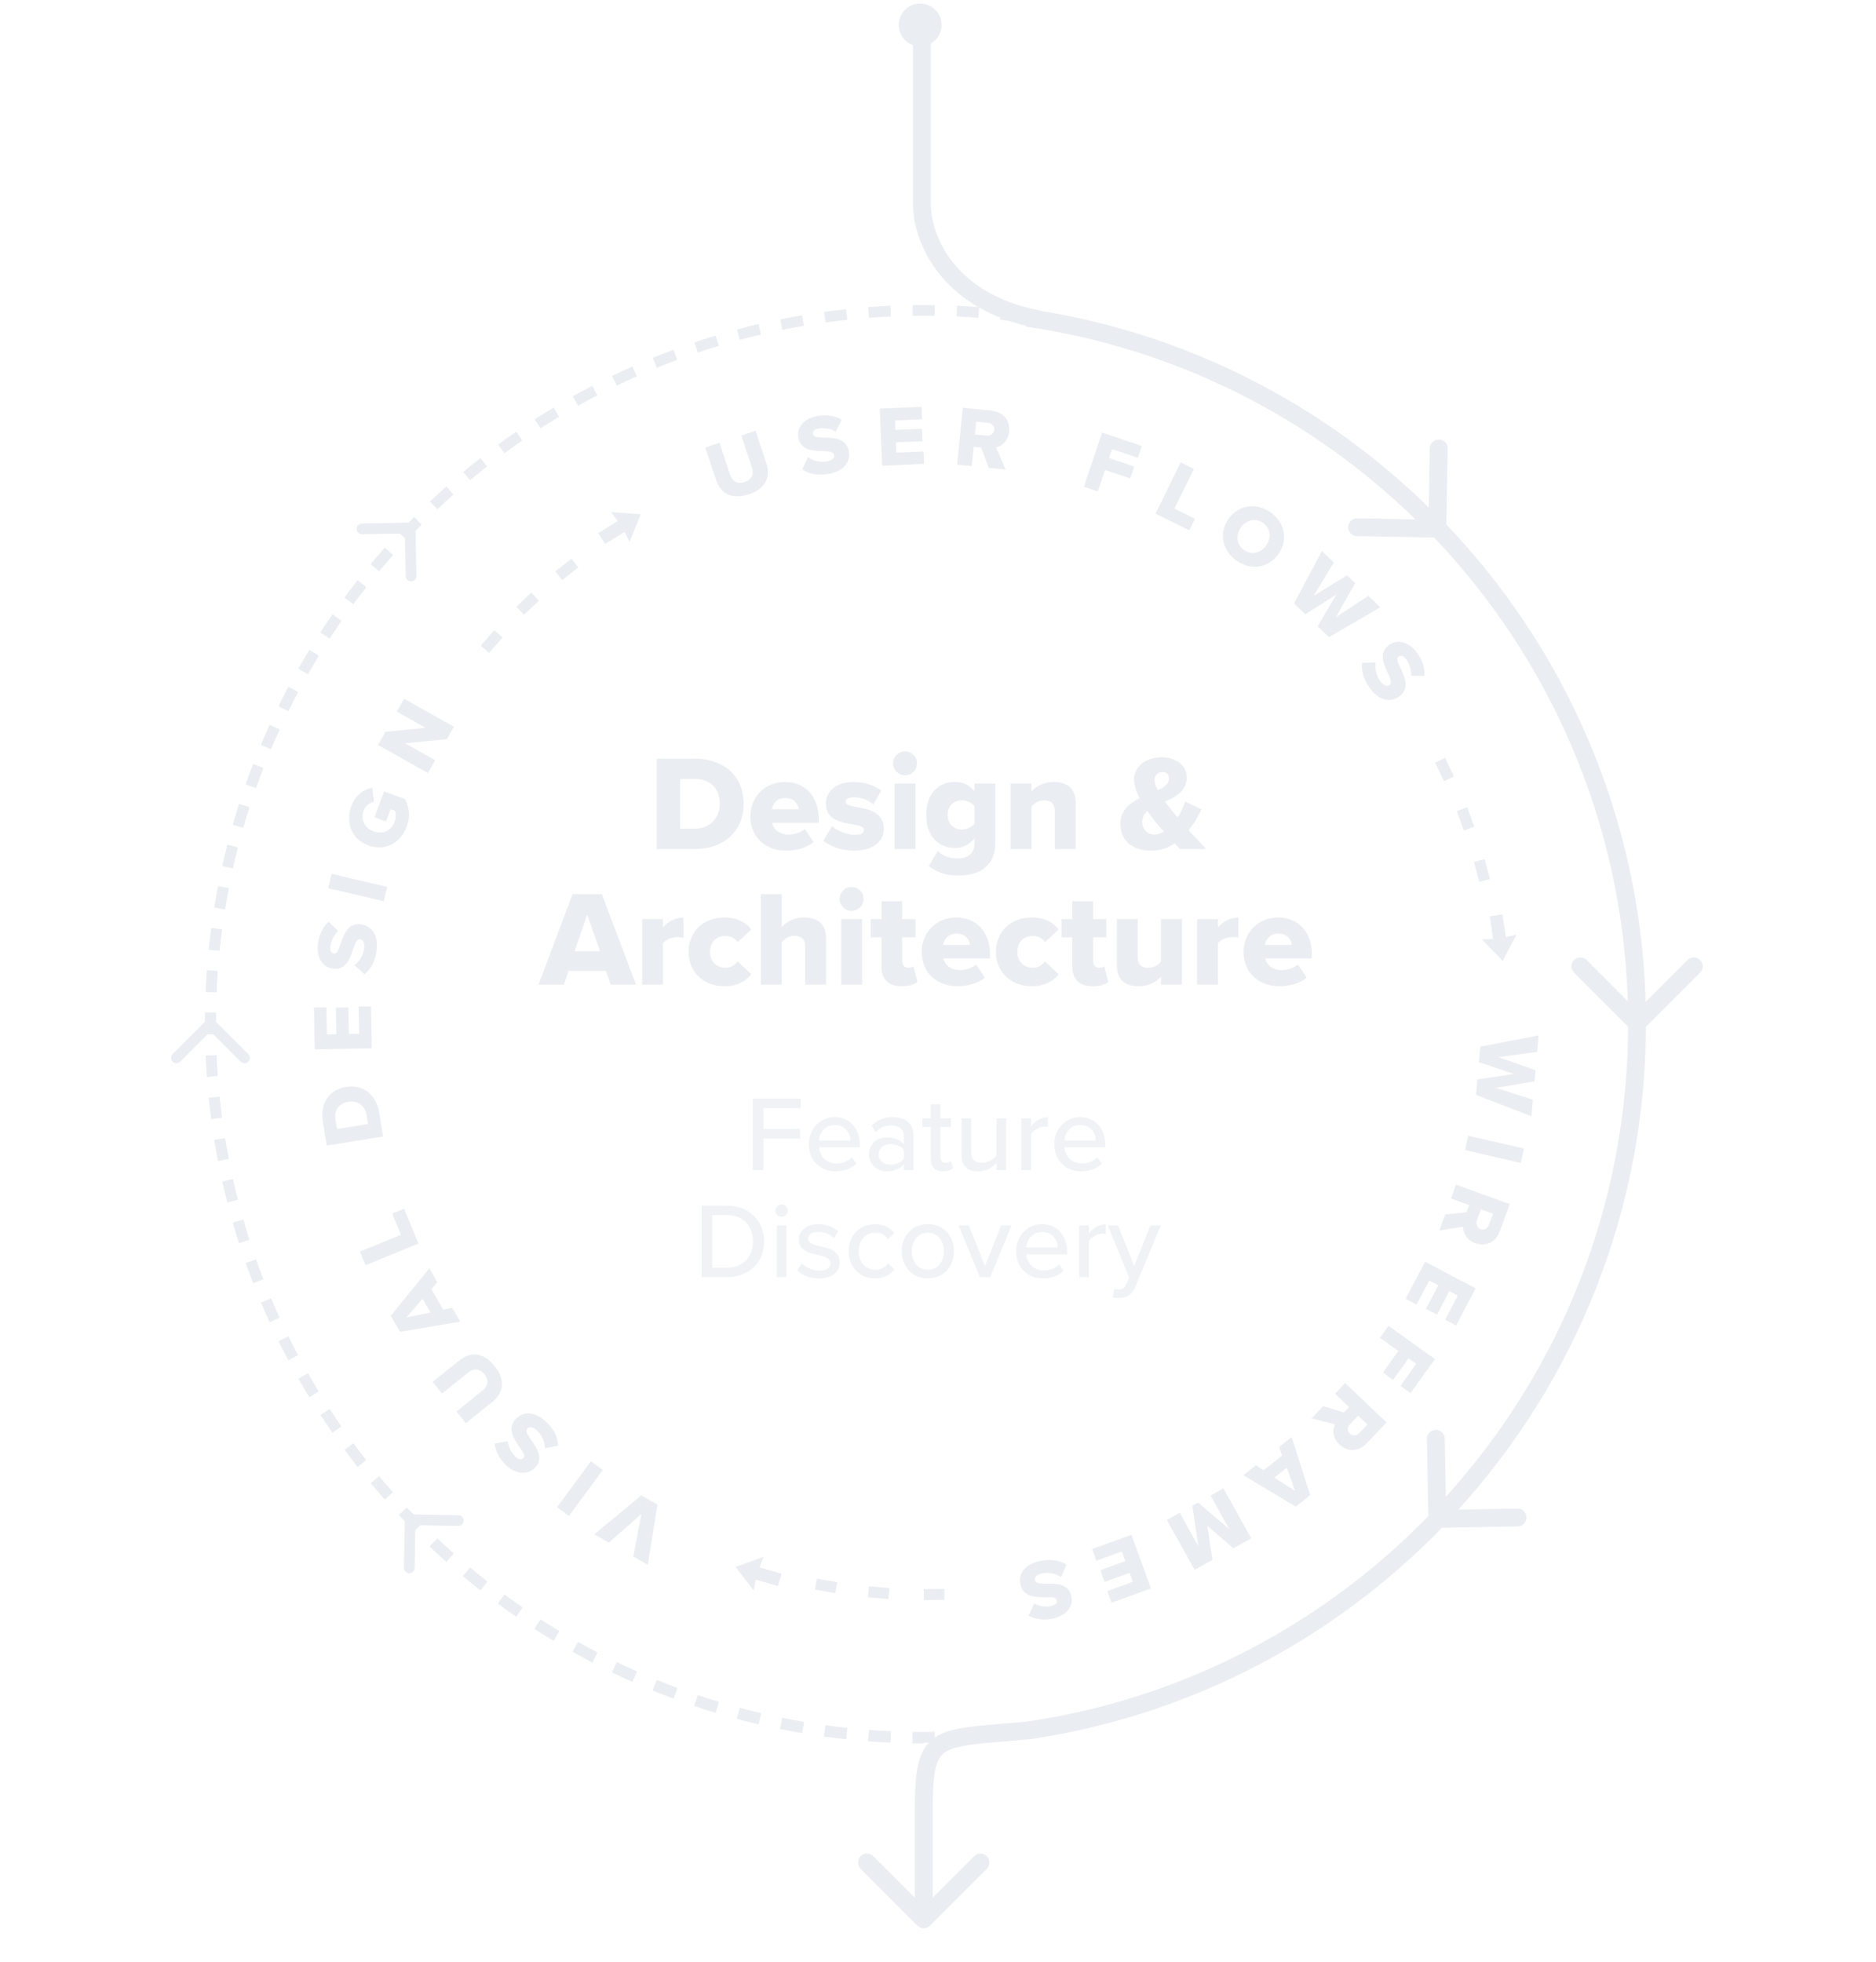 <svg width="526" height="550" viewBox="0 0 526 550" fill="none" xmlns="http://www.w3.org/2000/svg">
<g clip-path="url(#clip0_1_1385)">
<g clip-path="url(#clip1_1_1385)">
<g opacity="0.8">
<path fill-rule="evenodd" clip-rule="evenodd" d="M255.882 85.524C256.919 85.508 257.959 85.5 259 85.5C260.041 85.5 261.081 85.508 262.118 85.524L262.073 88.523C261.05 88.508 260.026 88.5 259 88.5C257.974 88.5 256.95 88.508 255.927 88.523L255.882 85.524ZM243.44 86.092C245.504 85.934 247.576 85.808 249.656 85.713L249.793 88.71C247.743 88.803 245.702 88.928 243.669 89.083L243.44 86.092ZM268.344 85.713C270.424 85.808 272.496 85.934 274.56 86.092L274.331 89.083C272.298 88.928 270.257 88.803 268.207 88.71L268.344 85.713ZM231.051 87.423C233.103 87.138 235.165 86.884 237.236 86.662L237.556 89.645C235.516 89.864 233.485 90.114 231.464 90.394L231.051 87.423ZM280.764 86.662C282.835 86.884 284.897 87.138 286.949 87.423L286.536 90.394C284.515 90.114 282.484 89.864 280.444 89.645L280.764 86.662ZM218.77 89.517C220.801 89.105 222.842 88.725 224.894 88.375L225.398 91.332C223.377 91.677 221.366 92.052 219.366 92.457L218.77 89.517ZM293.106 88.375C295.158 88.725 297.2 89.105 299.23 89.517L298.634 92.457C296.634 92.052 294.623 91.677 292.602 91.332L293.106 88.375ZM206.643 92.37C208.645 91.832 210.659 91.325 212.685 90.849L213.372 93.769C211.376 94.238 209.392 94.738 207.42 95.267L206.643 92.37ZM305.315 90.849C307.341 91.325 309.355 91.832 311.357 92.37L310.58 95.267C308.608 94.738 306.624 94.238 304.628 93.769L305.315 90.849ZM194.715 95.972C196.68 95.311 198.659 94.68 200.65 94.078L201.518 96.95C199.556 97.543 197.607 98.165 195.672 98.816L194.715 95.972ZM317.35 94.078C319.341 94.68 321.32 95.311 323.285 95.972L322.328 98.816C320.393 98.165 318.444 97.543 316.482 96.95L317.35 94.078ZM183.037 100.31C184.957 99.528 186.893 98.774 188.842 98.05L189.887 100.863C187.966 101.576 186.06 102.318 184.168 103.089L183.037 100.31ZM329.158 98.05C331.107 98.774 333.043 99.528 334.963 100.31L333.832 103.089C331.94 102.318 330.034 101.576 328.113 100.863L329.158 98.05ZM171.649 105.367C173.518 104.466 175.403 103.594 177.303 102.75L178.521 105.492C176.649 106.323 174.792 107.183 172.951 108.07L171.649 105.367ZM340.697 102.75C342.597 103.594 344.482 104.466 346.351 105.367L345.049 108.07C343.208 107.183 341.351 106.323 339.479 105.492L340.697 102.75ZM160.599 111.12C162.409 110.105 164.236 109.117 166.079 108.158L167.465 110.819C165.648 111.764 163.849 112.737 162.066 113.736L160.599 111.12ZM351.921 108.158C353.764 109.117 355.591 110.105 357.401 111.12L355.934 113.736C354.151 112.737 352.352 111.764 350.535 110.819L351.921 108.158ZM149.925 117.546C151.669 116.421 153.432 115.322 155.212 114.25L156.759 116.821C155.005 117.877 153.269 118.959 151.551 120.067L149.925 117.546ZM362.788 114.25C364.568 115.322 366.331 116.421 368.075 117.546L366.449 120.067C364.731 118.959 362.995 117.877 361.241 116.821L362.788 114.25ZM139.669 124.618C141.341 123.388 143.032 122.183 144.743 121.003L146.446 123.473C144.761 124.635 143.094 125.822 141.448 127.035L139.669 124.618ZM373.257 121.003C374.968 122.183 376.659 123.388 378.331 124.619L376.552 127.035C374.906 125.822 373.239 124.635 371.554 123.473L373.257 121.003ZM129.868 132.309C131.461 130.978 133.075 129.671 134.709 128.389L136.561 130.749C134.951 132.012 133.361 133.3 131.792 134.611L129.868 132.309ZM383.291 128.389C384.925 129.671 386.539 130.978 388.132 132.309L386.208 134.611C384.639 133.3 383.049 132.012 381.439 130.749L383.291 128.389ZM120.559 140.588C122.067 139.161 123.598 137.757 125.15 136.377L127.144 138.619C125.614 139.979 124.106 141.362 122.62 142.767L120.559 140.588ZM392.85 136.377C394.402 137.757 395.933 139.161 397.441 140.588L395.38 142.767C393.893 141.362 392.386 139.979 390.857 138.619L392.85 136.377ZM401.901 144.938C402.633 145.674 403.359 146.416 404.08 147.164C404.768 147.877 405.45 148.595 406.127 149.319L403.937 151.369C403.27 150.656 402.598 149.949 401.92 149.246C401.21 148.509 400.494 147.778 399.773 147.053L401.901 144.938ZM113.92 147.164C114.641 146.416 115.367 145.674 116.099 144.938L118.227 147.053C117.506 147.778 116.79 148.51 116.08 149.246C115.402 149.949 114.73 150.656 114.063 151.369L111.873 149.319C112.55 148.595 113.232 147.877 113.92 147.164ZM104.006 158.232C105.274 156.708 106.563 155.203 107.874 153.717L110.124 155.703C108.832 157.166 107.562 158.649 106.313 160.15L104.006 158.232ZM410.126 153.717C411.437 155.203 412.726 156.708 413.994 158.232L411.687 160.15C410.438 158.649 409.168 157.166 407.876 155.703L410.126 153.717ZM96.676 167.591C97.852 165.995 99.051 164.417 100.273 162.857L102.635 164.707C101.431 166.243 100.25 167.798 99.092 169.37L96.676 167.591ZM417.727 162.857C418.949 164.417 420.148 165.995 421.324 167.591L418.908 169.37C417.75 167.798 416.569 166.243 415.365 164.707L417.727 162.857ZM89.909 177.364C90.989 175.702 92.093 174.056 93.221 172.428L95.687 174.136C94.576 175.74 93.489 177.361 92.425 178.999L89.909 177.364ZM424.779 172.428C425.907 174.056 427.011 175.702 428.091 177.365L425.575 178.999C424.511 177.361 423.424 175.74 422.313 174.136L424.779 172.428ZM83.729 187.52C84.709 185.796 85.715 184.088 86.744 182.396L89.307 183.956C88.293 185.622 87.302 187.305 86.337 189.003L83.729 187.52ZM431.256 182.396C432.285 184.088 433.291 185.796 434.271 187.52L431.663 189.003C430.698 187.305 429.707 185.623 428.693 183.956L431.256 182.396ZM78.159 198.023C79.036 196.244 79.939 194.48 80.866 192.731L83.516 194.136C82.603 195.859 81.714 197.597 80.85 199.35L78.159 198.023ZM437.134 192.731C438.061 194.48 438.964 196.244 439.841 198.023L437.15 199.35C436.286 197.597 435.397 195.859 434.483 194.136L437.134 192.731ZM73.221 208.838C73.991 207.009 74.788 205.194 75.61 203.394L78.339 204.64C77.529 206.413 76.745 208.201 75.986 210.002L73.221 208.838ZM442.39 203.394C443.212 205.194 444.009 207.009 444.779 208.838L442.014 210.002C441.255 208.201 440.471 206.413 439.661 204.64L442.39 203.394ZM68.933 219.927C69.594 218.055 70.281 216.196 70.995 214.351L73.793 215.433C73.09 217.251 72.413 219.082 71.762 220.925L68.933 219.927ZM447.005 214.351C447.719 216.196 448.406 218.055 449.067 219.927L446.238 220.925C445.587 219.082 444.91 217.251 444.207 215.433L447.005 214.351ZM65.312 231.25C65.86 229.342 66.436 227.445 67.038 225.561L69.896 226.475C69.302 228.331 68.735 230.199 68.195 232.078L65.312 231.25ZM450.961 225.561C451.564 227.445 452.14 229.342 452.688 231.25L449.805 232.078C449.265 230.199 448.698 228.331 448.104 226.475L450.961 225.561ZM62.37 242.77C62.804 240.832 63.266 238.905 63.755 236.988L66.662 237.731C66.18 239.618 65.725 241.517 65.297 243.426L62.37 242.77ZM454.245 236.988C454.734 238.905 455.196 240.832 455.63 242.771L452.703 243.426C452.275 241.517 451.82 239.618 451.338 237.731L454.245 236.988ZM60.117 254.442C60.435 252.481 60.782 250.53 61.157 248.589L64.103 249.158C63.733 251.07 63.392 252.992 63.078 254.923L60.117 254.442ZM456.843 248.589C457.218 250.53 457.565 252.481 457.883 254.442L454.922 254.923C454.608 252.992 454.266 251.07 453.897 249.158L456.843 248.589ZM58.558 266.229C58.76 264.252 58.991 262.283 59.25 260.323L62.224 260.717C61.969 262.647 61.742 264.587 61.542 266.534L58.558 266.229ZM458.75 260.323C459.009 262.283 459.24 264.252 459.442 266.229L456.458 266.534C456.258 264.587 456.031 262.647 455.775 260.717L458.75 260.323ZM57.694 278.084C57.78 276.099 57.895 274.121 58.039 272.151L61.031 272.369C60.89 274.31 60.776 276.258 60.691 278.214L57.694 278.084ZM459.961 272.151C460.105 274.121 460.22 276.099 460.306 278.084L457.309 278.214C457.224 276.258 457.11 274.31 456.969 272.369L459.961 272.151ZM57.5 287C57.5 286.006 57.507 285.015 57.522 284.025L60.521 284.068C60.507 285.044 60.5 286.021 60.5 287C60.5 287.979 60.507 288.956 60.521 289.932L57.522 289.975C57.507 288.985 57.5 287.993 57.5 287ZM460.478 284.025C460.493 285.015 460.5 286.007 460.5 287C460.5 287.994 460.493 288.985 460.478 289.975L457.479 289.932C457.493 288.956 457.5 287.979 457.5 287C457.5 286.021 457.493 285.044 457.479 284.068L460.478 284.025ZM58.039 301.849C57.895 299.879 57.78 297.901 57.694 295.916L60.691 295.786C60.776 297.742 60.89 299.69 61.031 301.631L58.039 301.849ZM460.306 295.916C460.22 297.901 460.105 299.879 459.961 301.849L456.969 301.631C457.11 299.69 457.224 297.742 457.309 295.786L460.306 295.916ZM59.25 313.677C58.991 311.717 58.76 309.748 58.558 307.771L61.542 307.466C61.742 309.413 61.969 311.353 62.224 313.283L59.25 313.677ZM459.442 307.771C459.24 309.748 459.009 311.717 458.75 313.677L455.775 313.283C456.031 311.353 456.258 309.413 456.458 307.466L459.442 307.771ZM61.157 325.411C60.782 323.47 60.435 321.519 60.117 319.558L63.078 319.077C63.392 321.008 63.733 322.93 64.103 324.842L61.157 325.411ZM457.883 319.558C457.564 321.519 457.218 323.47 456.843 325.411L453.897 324.842C454.266 322.93 454.608 321.008 454.922 319.077L457.883 319.558ZM63.755 337.012C63.266 335.095 62.804 333.168 62.37 331.229L65.297 330.574C65.725 332.483 66.18 334.382 66.662 336.269L63.755 337.012ZM455.63 331.23C455.196 333.168 454.734 335.095 454.245 337.012L451.338 336.269C451.82 334.382 452.275 332.483 452.703 330.574L455.63 331.23ZM67.038 348.439C66.436 346.555 65.86 344.658 65.312 342.75L68.195 341.922C68.735 343.801 69.302 345.669 69.896 347.525L67.038 348.439ZM452.688 342.75C452.14 344.658 451.564 346.555 450.961 348.439L448.104 347.525C448.698 345.669 449.265 343.801 449.805 341.922L452.688 342.75ZM70.995 359.649C70.281 357.804 69.594 355.945 68.933 354.073L71.762 353.075C72.413 354.918 73.09 356.749 73.793 358.567L70.995 359.649ZM449.067 354.073C448.406 355.945 447.719 357.804 447.005 359.649L444.207 358.567C444.91 356.749 445.587 354.918 446.238 353.075L449.067 354.073ZM75.61 370.606C74.788 368.806 73.991 366.991 73.221 365.162L75.986 363.998C76.745 365.799 77.529 367.587 78.339 369.36L75.61 370.606ZM444.779 365.162C444.009 366.991 443.212 368.806 442.39 370.606L439.661 369.36C440.471 367.587 441.255 365.799 442.014 363.998L444.779 365.162ZM80.866 381.269C79.939 379.52 79.036 377.756 78.159 375.977L80.85 374.65C81.714 376.403 82.603 378.141 83.516 379.864L80.866 381.269ZM439.841 375.977C438.964 377.756 438.061 379.52 437.134 381.269L434.483 379.864C435.397 378.141 436.286 376.403 437.15 374.65L439.841 375.977ZM86.744 391.603C85.715 389.912 84.709 388.204 83.729 386.48L86.337 384.997C87.302 386.695 88.293 388.378 89.307 390.044L86.744 391.603ZM434.271 386.48C433.291 388.204 432.285 389.912 431.256 391.604L428.693 390.044C429.707 388.378 430.697 386.695 431.663 384.997L434.271 386.48ZM93.221 401.572C92.093 399.944 90.989 398.298 89.909 396.635L92.425 395.001C93.489 396.639 94.576 398.26 95.687 399.864L93.221 401.572ZM428.091 396.635C427.011 398.298 425.907 399.944 424.779 401.572L422.313 399.864C423.424 398.26 424.511 396.639 425.575 395.001L428.091 396.635ZM100.273 411.143C99.051 409.583 97.852 408.005 96.676 406.409L99.092 404.63C100.25 406.202 101.431 407.757 102.635 409.293L100.273 411.143ZM421.324 406.409C420.148 408.005 418.949 409.583 417.727 411.143L415.365 409.293C416.569 407.757 417.75 406.202 418.908 404.63L421.324 406.409ZM107.874 420.283C106.563 418.797 105.274 417.292 104.006 415.768L106.313 413.85C107.562 415.351 108.832 416.834 110.124 418.297L107.874 420.283ZM413.994 415.768C412.726 417.292 411.437 418.797 410.126 420.283L407.876 418.297C409.168 416.834 410.438 415.351 411.687 413.85L413.994 415.768ZM113.92 426.836C113.232 426.123 112.55 425.405 111.873 424.681L114.063 422.631C114.73 423.344 115.402 424.051 116.08 424.754C116.79 425.49 117.506 426.221 118.227 426.947L116.099 429.062C115.367 428.326 114.641 427.584 113.92 426.836ZM406.127 424.681C405.45 425.405 404.768 426.123 404.08 426.836C403.359 427.584 402.633 428.326 401.901 429.062L399.773 426.947C400.494 426.221 401.21 425.491 401.92 424.754C402.598 424.051 403.27 423.344 403.937 422.631L406.127 424.681ZM125.15 437.623C123.598 436.243 122.067 434.839 120.559 433.412L122.62 431.233C124.106 432.638 125.614 434.021 127.144 435.381L125.15 437.623ZM397.441 433.412C395.933 434.839 394.402 436.243 392.85 437.623L390.857 435.381C392.386 434.021 393.893 432.638 395.38 431.233L397.441 433.412ZM134.709 445.611C133.075 444.329 131.461 443.022 129.868 441.691L131.792 439.389C133.361 440.7 134.951 441.988 136.561 443.251L134.709 445.611ZM388.132 441.691C386.539 443.022 384.925 444.329 383.291 445.611L381.439 443.251C383.049 441.988 384.639 440.7 386.208 439.389L388.132 441.691ZM144.743 452.997C143.032 451.817 141.341 450.612 139.669 449.381L141.448 446.965C143.094 448.178 144.761 449.365 146.446 450.527L144.743 452.997ZM378.331 449.382C376.659 450.612 374.968 451.817 373.257 452.997L371.554 450.527C373.239 449.365 374.906 448.178 376.552 446.965L378.331 449.382ZM155.212 459.75C153.432 458.678 151.669 457.579 149.925 456.454L151.551 453.933C153.269 455.041 155.005 456.123 156.759 457.179L155.212 459.75ZM368.075 456.454C366.331 457.579 364.568 458.678 362.788 459.75L361.241 457.179C362.995 456.123 364.731 455.041 366.449 453.933L368.075 456.454ZM166.079 465.842C164.236 464.883 162.409 463.895 160.599 462.88L162.066 460.264C163.849 461.263 165.648 462.236 167.465 463.181L166.079 465.842ZM357.401 462.88C355.591 463.895 353.764 464.883 351.921 465.842L350.535 463.181C352.352 462.236 354.151 461.263 355.934 460.264L357.401 462.88ZM177.303 471.25C175.403 470.406 173.518 469.534 171.649 468.633L172.951 465.93C174.792 466.817 176.649 467.677 178.521 468.508L177.303 471.25ZM346.351 468.633C344.482 469.534 342.597 470.406 340.697 471.25L339.479 468.508C341.351 467.677 343.208 466.817 345.049 465.93L346.351 468.633ZM188.842 475.95C186.893 475.226 184.957 474.472 183.037 473.69L184.168 470.911C186.06 471.682 187.966 472.424 189.887 473.138L188.842 475.95ZM334.963 473.69C333.043 474.472 331.107 475.226 329.158 475.95L328.113 473.138C330.034 472.424 331.94 471.682 333.832 470.911L334.963 473.69ZM200.65 479.922C198.659 479.32 196.68 478.689 194.715 478.028L195.672 475.184C197.607 475.835 199.556 476.457 201.518 477.05L200.65 479.922ZM323.285 478.028C321.32 478.689 319.341 479.32 317.35 479.922L316.482 477.05C318.444 476.457 320.393 475.835 322.328 475.184L323.285 478.028ZM212.685 483.151C210.659 482.675 208.645 482.168 206.643 481.63L207.42 478.733C209.392 479.262 211.376 479.762 213.372 480.231L212.685 483.151ZM311.357 481.63C309.355 482.168 307.341 482.675 305.315 483.151L304.628 480.231C306.624 479.762 308.608 479.262 310.58 478.733L311.357 481.63ZM224.894 485.625C222.842 485.275 220.8 484.895 218.77 484.483L219.366 481.543C221.366 481.948 223.377 482.323 225.398 482.668L224.894 485.625ZM299.23 484.483C297.199 484.895 295.158 485.275 293.106 485.625L292.602 482.668C294.623 482.323 296.634 481.948 298.634 481.543L299.23 484.483ZM237.236 487.338C235.165 487.116 233.103 486.862 231.051 486.577L231.464 483.606C233.485 483.886 235.516 484.136 237.556 484.355L237.236 487.338ZM286.949 486.577C284.897 486.862 282.835 487.116 280.764 487.338L280.444 484.355C282.484 484.136 284.515 483.886 286.536 483.606L286.949 486.577ZM249.656 488.287C247.576 488.192 245.504 488.066 243.44 487.908L243.669 484.917C245.702 485.072 247.743 485.197 249.793 485.29L249.656 488.287ZM274.56 487.908C272.496 488.066 270.424 488.192 268.344 488.287L268.207 485.29C270.257 485.197 272.298 485.072 274.331 484.917L274.56 487.908ZM259 488.5C257.959 488.5 256.919 488.492 255.882 488.476L255.927 485.477C256.95 485.492 257.974 485.5 259 485.5C260.026 485.5 261.05 485.492 262.073 485.477L262.118 488.476C261.081 488.492 260.041 488.5 259 488.5Z" fill="#E5E8EE"/>
<path fill-rule="evenodd" clip-rule="evenodd" d="M113.5 425.973C113.516 425.144 114.199 424.485 115.028 424.5L128.525 424.747C129.354 424.762 130.013 425.446 129.998 426.274C129.982 427.103 129.299 427.762 128.47 427.747L117.824 427.552L116.447 428.921L116.253 439.525C116.238 440.353 115.554 441.013 114.726 440.997C113.898 440.982 113.238 440.299 113.253 439.47L113.5 425.973ZM125.15 437.828C123.598 436.448 122.067 435.044 120.559 433.617L122.62 431.437C124.107 432.843 125.615 434.226 127.144 435.586L125.15 437.828ZM134.709 445.816C133.075 444.534 131.461 443.227 129.868 441.896L131.792 439.593C133.361 440.905 134.951 442.193 136.561 443.456L134.709 445.816ZM144.743 453.202C143.032 452.022 141.341 450.817 139.669 449.586L141.448 447.17C143.095 448.383 144.761 449.57 146.446 450.732L144.743 453.202ZM155.212 459.954C153.432 458.882 151.669 457.784 149.925 456.659L151.551 454.138C153.269 455.246 155.006 456.328 156.759 457.384L155.212 459.954ZM166.079 466.047C164.236 465.087 162.409 464.1 160.599 463.085L162.066 460.468C163.849 461.468 165.648 462.441 167.465 463.386L166.079 466.047ZM177.303 471.455C175.403 470.611 173.518 469.738 171.649 468.838L172.951 466.135C174.792 467.022 176.649 467.882 178.521 468.713L177.303 471.455ZM188.842 476.155C186.893 475.43 184.957 474.677 183.037 473.895L184.168 471.116C186.06 471.887 187.966 472.629 189.887 473.342L188.842 476.155ZM200.65 480.127C198.659 479.525 196.68 478.894 194.715 478.233L195.672 475.389C197.607 476.04 199.556 476.662 201.518 477.255L200.65 480.127ZM212.685 483.356C210.659 482.88 208.645 482.373 206.643 481.835L207.42 478.938C209.392 479.467 211.376 479.967 213.372 480.436L212.685 483.356ZM224.894 485.83C222.842 485.48 220.801 485.099 218.77 484.688L219.366 481.748C221.366 482.153 223.377 482.528 225.398 482.873L224.894 485.83ZM237.236 487.543C235.165 487.321 233.103 487.067 231.051 486.782L231.464 483.811C233.485 484.091 235.516 484.341 237.556 484.56L237.236 487.543ZM249.656 488.492C247.576 488.397 245.504 488.271 243.44 488.113L243.669 485.122C245.702 485.277 247.743 485.402 249.793 485.495L249.656 488.492ZM259 488.705C257.959 488.705 256.919 488.697 255.882 488.681L255.927 485.682C256.95 485.697 257.974 485.705 259 485.705V488.705Z" fill="#E5E8EE"/>
<path fill-rule="evenodd" clip-rule="evenodd" d="M114.973 146.5C115.801 146.485 116.485 147.144 116.5 147.973L116.747 161.47C116.762 162.299 116.103 162.982 115.274 162.997C114.446 163.013 113.762 162.353 113.747 161.525L113.549 150.683L112.338 149.549L101.53 149.747C100.701 149.762 100.018 149.103 100.002 148.274C99.987 147.446 100.646 146.762 101.475 146.747L114.973 146.5ZM110.124 155.498C108.832 156.961 107.562 158.444 106.313 159.945L104.006 158.027C105.274 156.503 106.563 154.998 107.874 153.513L110.124 155.498ZM102.635 164.502C101.431 166.038 100.25 167.593 99.092 169.165L96.676 167.386C97.852 165.79 99.051 164.212 100.273 162.652L102.635 164.502ZM95.687 173.931C94.576 175.535 93.489 177.156 92.425 178.794L89.909 177.16C90.989 175.497 92.093 173.851 93.221 172.223L95.687 173.931ZM89.307 183.751C88.293 185.418 87.302 187.1 86.337 188.798L83.729 187.315C84.709 185.591 85.715 183.883 86.744 182.192L89.307 183.751ZM83.516 193.931C82.603 195.654 81.714 197.392 80.85 199.145L78.159 197.818C79.036 196.039 79.939 194.275 80.866 192.526L83.516 193.931ZM78.339 204.435C77.529 206.208 76.745 207.996 75.986 209.797L73.221 208.633C73.991 206.804 74.788 204.989 75.61 203.189L78.339 204.435ZM73.793 215.228C73.09 217.046 72.413 218.877 71.762 220.72L68.933 219.722C69.594 217.85 70.281 215.992 70.995 214.146L73.793 215.228ZM69.896 226.27C69.302 228.126 68.735 229.994 68.195 231.874L65.312 231.045C65.86 229.137 66.436 227.241 67.038 225.356L69.896 226.27ZM66.662 237.526C66.18 239.414 65.725 241.312 65.297 243.221L62.37 242.566C62.804 240.628 63.266 238.7 63.755 236.783L66.662 237.526ZM64.103 248.953C63.733 250.865 63.392 252.787 63.078 254.718L60.117 254.237C60.435 252.276 60.782 250.325 61.157 248.384L64.103 248.953ZM62.224 260.512C61.969 262.442 61.742 264.382 61.542 266.329L58.558 266.024C58.76 264.047 58.991 262.078 59.25 260.118L62.224 260.512ZM61.031 272.164C60.89 274.105 60.776 276.054 60.691 278.009L57.694 277.879C57.78 275.894 57.895 273.916 58.039 271.946L61.031 272.164ZM60.521 283.863C60.507 284.839 60.5 285.816 60.5 286.795H57.5C57.5 285.802 57.507 284.81 57.522 283.82L60.521 283.863Z" fill="#E5E8EE"/>
<path fill-rule="evenodd" clip-rule="evenodd" d="M57.939 285.939C58.525 285.354 59.475 285.354 60.061 285.939L69.607 295.485C70.192 296.071 70.192 297.021 69.607 297.607C69.021 298.192 68.071 298.192 67.485 297.607L59.821 289.942L58.155 289.966L50.515 297.607C49.929 298.192 48.979 298.192 48.393 297.607C47.808 297.021 47.808 296.071 48.393 295.485L57.939 285.939ZM58.039 301.849C57.895 299.879 57.78 297.901 57.694 295.916L60.691 295.786C60.776 297.742 60.89 299.69 61.031 301.631L58.039 301.849ZM59.251 313.677C58.991 311.717 58.76 309.748 58.558 307.771L61.542 307.466C61.742 309.413 61.969 311.353 62.225 313.283L59.251 313.677ZM61.157 325.411C60.782 323.47 60.435 321.519 60.117 319.558L63.078 319.077C63.392 321.008 63.734 322.93 64.103 324.842L61.157 325.411ZM63.755 337.012C63.266 335.095 62.804 333.168 62.37 331.229L65.297 330.574C65.725 332.483 66.18 334.381 66.662 336.269L63.755 337.012ZM67.039 348.439C66.436 346.555 65.86 344.658 65.312 342.75L68.195 341.922C68.736 343.801 69.302 345.669 69.896 347.525L67.039 348.439ZM70.995 359.649C70.281 357.804 69.594 355.945 68.933 354.073L71.762 353.075C72.413 354.918 73.09 356.749 73.793 358.567L70.995 359.649ZM75.61 370.606C74.788 368.806 73.991 366.991 73.221 365.162L75.986 363.998C76.745 365.799 77.529 367.587 78.339 369.36L75.61 370.606ZM80.866 381.269C79.939 379.52 79.036 377.756 78.159 375.977L80.85 374.65C81.714 376.403 82.603 378.141 83.517 379.864L80.866 381.269ZM86.744 391.603C85.715 389.912 84.71 388.204 83.729 386.48L86.337 384.997C87.302 386.695 88.293 388.377 89.307 390.044L86.744 391.603ZM93.221 401.572C92.093 399.944 90.989 398.298 89.909 396.635L92.425 395.001C93.489 396.639 94.576 398.26 95.687 399.864L93.221 401.572ZM100.273 411.143C99.051 409.583 97.852 408.005 96.677 406.409L99.092 404.63C100.25 406.202 101.431 407.757 102.635 409.293L100.273 411.143ZM107.874 420.283C106.563 418.797 105.274 417.292 104.006 415.768L106.313 413.85C107.562 415.351 108.832 416.834 110.124 418.297L107.874 420.283ZM113.92 426.836C113.232 426.123 112.55 425.405 111.873 424.681L114.063 422.631C114.73 423.344 115.403 424.051 116.08 424.754L113.92 426.836Z" fill="#E5E8EE"/>
<path fill-rule="evenodd" clip-rule="evenodd" d="M288.134 482.571C332.263 476.047 371.64 454.926 401.2 424.265L404.8 427.735C374.498 459.165 334.122 480.827 288.866 487.517L288.134 482.571Z" fill="#E5E8EE"/>
<path fill-rule="evenodd" clip-rule="evenodd" d="M405.387 419.581C437.152 384.53 456.5 338.027 456.5 287H461.5C461.5 339.438 441.565 387.224 408.866 423.187L425.45 422.884C426.831 422.859 427.97 423.957 427.996 425.338C428.021 426.718 426.922 427.858 425.542 427.883L403.046 428.295C401.665 428.32 400.526 427.221 400.5 425.841L400.089 403.345C400.064 401.964 401.162 400.825 402.543 400.799C403.923 400.774 405.063 401.873 405.088 403.253L405.387 419.581Z" fill="#E5E8EE"/>
<path fill-rule="evenodd" clip-rule="evenodd" d="M456.407 280.666C454.858 229.86 434.125 183.886 401.2 149.735L404.8 146.265C438.625 181.351 459.907 228.622 461.414 280.845L473.142 269.117C474.118 268.141 475.701 268.141 476.678 269.117C477.654 270.094 477.654 271.676 476.678 272.653L460.768 288.563C459.791 289.539 458.209 289.539 457.232 288.563L441.322 272.653C440.346 271.676 440.346 270.094 441.322 269.117C442.299 268.141 443.882 268.141 444.858 269.117L456.407 280.666Z" fill="#E5E8EE"/>
<path fill-rule="evenodd" clip-rule="evenodd" d="M396.877 145.593C367.737 117.175 329.85 97.692 287.641 91.561L288.359 86.613C331.764 92.918 370.704 112.989 400.609 142.248L400.912 125.663C400.937 124.283 402.077 123.184 403.457 123.209C404.838 123.234 405.936 124.374 405.911 125.755L405.5 148.251C405.474 149.631 404.335 150.73 402.954 150.705L380.458 150.293C379.078 150.268 377.979 149.128 378.004 147.748C378.029 146.367 379.169 145.269 380.549 145.294L396.877 145.593Z" fill="#E5E8EE"/>
<path fill-rule="evenodd" clip-rule="evenodd" d="M256 56.977C255.825 66.732 262.825 86.499 290.517 91.953L291.483 87.047C266.398 82.106 260.853 64.635 260.999 57.048L261 57.024V7L256 7V56.977Z" fill="#E5E8EE"/>
<path d="M264 7C264 10.314 261.314 13 258 13C254.686 13 252 10.314 252 7C252 3.686 254.686 1 258 1C261.314 1 264 3.686 264 7Z" fill="#E5E8EE"/>
<path fill-rule="evenodd" clip-rule="evenodd" d="M262.26 495.981C261.662 498.795 261.5 502.771 261.5 508.627V531.965L273.142 520.322C274.119 519.346 275.701 519.346 276.678 520.322C277.654 521.299 277.654 522.882 276.678 523.858L260.768 539.768C259.792 540.744 258.209 540.744 257.232 539.768L241.322 523.858C240.346 522.882 240.346 521.299 241.322 520.322C242.299 519.346 243.882 519.346 244.858 520.322L256.5 531.965V508.627C256.5 502.828 256.646 498.344 257.369 494.941C258.118 491.419 259.551 488.753 262.297 486.943C264.851 485.26 268.259 484.528 272.383 484.011C274.976 483.686 278.083 483.427 281.7 483.125C283.872 482.943 286.229 482.746 288.769 482.511L289.231 487.489C286.55 487.738 284.137 487.939 281.952 488.121C278.434 488.415 275.507 488.659 273.004 488.972C268.922 489.484 266.551 490.128 265.048 491.118C263.736 491.983 262.833 493.287 262.26 495.981Z" fill="#E5E8EE"/>
<path d="M414.241 302.578L424.448 301.052L414.67 297.749L415.057 293.398L431.408 290.25L430.998 294.864L420.145 296.332L430.541 300.004L430.26 303.159L419.38 304.938L429.805 308.275L429.393 312.913L413.854 306.929L414.241 302.578Z" fill="#E5E8EE"/>
<path d="M411.697 318.367L427.296 321.964L426.368 325.987L410.77 322.39L411.697 318.367Z" fill="#E5E8EE"/>
<path d="M405.202 340.471L411.218 339.792L411.937 337.807L406.838 335.958L408.244 332.078L423.294 337.532L420.563 345.068C419.353 348.408 416.455 349.502 413.657 348.488C411.039 347.539 410.221 345.43 410.231 343.851L403.591 344.916L405.202 340.471ZM415.133 344.555C416.171 344.932 417.136 344.311 417.504 343.296L418.616 340.227L415.231 339.001L414.119 342.069C413.751 343.085 414.095 344.179 415.133 344.555Z" fill="#E5E8EE"/>
<path d="M399.584 353.689L413.741 361.161L408.263 371.54L405.186 369.916L408.737 363.188L406.381 361.944L402.908 368.524L399.809 366.889L403.282 360.309L400.735 358.965L397.184 365.693L394.106 364.069L399.584 353.689Z" fill="#E5E8EE"/>
<path d="M389.317 371.656L402.33 380.978L395.496 390.519L392.667 388.492L397.097 382.307L394.932 380.756L390.599 386.804L387.751 384.764L392.083 378.715L386.913 375.012L389.317 371.656Z" fill="#E5E8EE"/>
<path d="M371.016 394.177L376.799 395.965L378.254 394.434L374.323 390.697L377.166 387.705L388.77 398.733L383.248 404.543C380.801 407.118 377.707 406.959 375.55 404.909C373.532 402.991 373.627 400.731 374.27 399.289L367.759 397.604L371.016 394.177ZM378.478 401.898C379.278 402.658 380.411 402.477 381.155 401.694L383.404 399.328L380.794 396.848L378.546 399.214C377.802 399.997 377.678 401.137 378.478 401.898Z" fill="#E5E8EE"/>
<path d="M352.141 410.752L354.285 412.148L359.499 408.024L358.636 405.617L362.157 402.833L367.36 419.127L363.293 422.342L348.621 413.536L352.141 410.752ZM363.094 417.91L360.811 411.424L357.29 414.208L363.094 417.91Z" fill="#E5E8EE"/>
<path d="M330.771 424.058L336.022 433.495L334.315 422.085L335.909 421.198L344.684 428.675L339.432 419.238L343.039 417.231L350.823 431.219L345.811 434.008L338.485 427.703L339.96 437.264L334.947 440.053L327.164 426.065L330.771 424.058Z" fill="#E5E8EE"/>
<path d="M317.245 430.223L322.7 445.273L311.666 449.272L310.481 446L317.633 443.408L316.726 440.903L309.731 443.438L308.537 440.144L315.532 437.609L314.55 434.901L307.398 437.493L306.212 434.222L317.245 430.223Z" fill="#E5E8EE"/>
<path d="M299.016 438.59L297.53 442.076C296.162 441.191 294.224 440.625 292.089 441.083C290.704 441.38 289.985 442.148 290.147 442.899C290.338 443.791 291.422 443.926 293.164 443.921C295.856 443.883 299.611 443.765 300.406 447.472C300.97 450.1 299.23 452.855 295.217 453.716C292.706 454.255 290.363 453.972 288.389 452.898L289.976 449.539C291.522 450.336 293.35 450.508 294.735 450.211C296.072 449.924 296.473 449.274 296.327 448.593C296.151 447.772 295.128 447.697 293.321 447.741C290.624 447.755 286.896 447.77 286.136 444.226C285.461 441.082 287.336 438.495 291.536 437.593C294.704 436.914 297.121 437.426 299.016 438.59Z" fill="#E5E8EE"/>
<path d="M264.757 445.386L264.793 448.482L259.033 448.549L258.997 445.453L264.757 445.386Z" fill="#E5E8EE"/>
<path d="M249.376 445.136L249.125 448.222L243.384 447.756L243.635 444.67L249.376 445.136Z" fill="#E5E8EE"/>
<path d="M234.724 443.532L234.19 446.582L228.516 445.589L229.05 442.539L234.724 443.532Z" fill="#E5E8EE"/>
<path d="M214.112 436.432L212.951 439.342L219.119 441.165L218.099 444.618L211.931 442.795L211.329 445.845L206.25 439.239L214.112 436.432Z" fill="#E5E8EE"/>
<path d="M184.328 421.766L181.622 438.655L177.557 436.334L179.864 424.358L170.701 432.419L166.637 430.098L179.827 419.196L184.328 421.766Z" fill="#E5E8EE"/>
<path d="M169.017 412.071L159.506 424.947L156.186 422.495L165.697 409.619L169.017 412.071Z" fill="#E5E8EE"/>
<path d="M156.51 405.234L152.799 406C152.746 404.372 152.106 402.457 150.512 400.964C149.479 399.996 148.438 399.843 147.913 400.404C147.289 401.07 147.796 402.038 148.794 403.465C150.36 405.655 152.598 408.673 150.006 411.44C148.168 413.402 144.913 413.542 141.917 410.737C140.043 408.981 138.939 406.895 138.696 404.662L142.361 404.049C142.587 405.774 143.488 407.374 144.522 408.342C145.52 409.278 146.283 409.236 146.759 408.728C147.333 408.115 146.812 407.232 145.745 405.772C144.196 403.565 142.058 400.511 144.536 397.866C146.734 395.518 149.929 395.584 153.064 398.52C155.429 400.735 156.386 403.013 156.51 405.234Z" fill="#E5E8EE"/>
<path d="M138.044 392.974L130.613 398.938L127.984 395.662L135.303 389.789C136.781 388.602 137.217 386.96 135.82 385.219C134.438 383.497 132.74 383.567 131.262 384.754L123.943 390.627L121.314 387.352L128.726 381.403C131.833 378.909 135.45 378.93 138.665 382.936C141.88 386.941 141.113 390.511 138.044 392.974Z" fill="#E5E8EE"/>
<path d="M122.621 359.449L120.935 361.372L124.274 367.12L126.78 366.608L129.034 370.489L112.166 373.321L109.562 368.838L120.367 355.568L122.621 359.449ZM113.977 369.271L120.722 367.934L118.468 364.054L113.977 369.271Z" fill="#E5E8EE"/>
<path d="M117.315 348.597L102.503 354.667L100.938 350.847L112.419 346.142L109.98 340.191L113.311 338.826L117.315 348.597Z" fill="#E5E8EE"/>
<path d="M107.408 318.566L91.609 321.143L90.527 314.511C89.716 309.537 92.117 305.473 97.02 304.673C101.923 303.874 105.515 306.96 106.323 311.91L107.408 318.566ZM103.191 315.072L102.773 312.513C102.321 309.742 100.045 308.46 97.7 308.842C95.26 309.24 93.605 311.018 94.076 313.908L94.498 316.49L103.191 315.072Z" fill="#E5E8EE"/>
<path d="M104.25 293.846L88.245 294.155L88.018 282.421L91.498 282.354L91.644 289.961L94.308 289.909L94.164 282.471L97.668 282.403L97.811 289.842L100.691 289.786L100.544 282.179L104.023 282.112L104.25 293.846Z" fill="#E5E8EE"/>
<path d="M102.224 273.109L99.41 270.571C100.691 269.565 101.856 267.916 102.116 265.748C102.285 264.342 101.792 263.412 101.03 263.321C100.124 263.212 99.644 264.194 99.083 265.843C98.244 268.401 97.137 271.991 93.372 271.539C90.703 271.218 88.663 268.677 89.152 264.602C89.458 262.053 90.487 259.928 92.144 258.411L94.806 261.002C93.549 262.205 92.793 263.879 92.624 265.285C92.461 266.643 92.946 267.233 93.637 267.316C94.471 267.416 94.874 266.474 95.419 264.75C96.282 262.195 97.479 258.664 101.078 259.096C104.271 259.48 106.108 262.093 105.596 266.359C105.21 269.576 103.94 271.695 102.224 273.109Z" fill="#E5E8EE"/>
<path d="M107.61 252.634L92.025 248.978L92.968 244.959L108.553 248.615L107.61 252.634Z" fill="#E5E8EE"/>
<path d="M103.255 236.979C98.485 235.21 96.844 230.454 98.505 225.976C99.724 222.691 102.095 221.267 104.372 220.857L104.88 224.732C103.665 224.972 102.451 225.828 101.925 227.245C101.016 229.698 102.263 232.132 104.716 233.041C107.168 233.951 109.701 232.92 110.611 230.467C111.045 229.297 111.032 228.089 110.763 227.298L109.503 226.831L108.226 230.273L105.008 229.08L107.696 221.834L113.568 224.013C114.745 226.292 115.083 228.901 114.031 231.736C112.37 236.214 108.025 238.749 103.255 236.979Z" fill="#E5E8EE"/>
<path d="M125.316 207.185L113.569 208.353L122.004 213.087L119.983 216.687L106.024 208.851L108.103 205.147L119.311 204.007L111.275 199.496L113.307 195.875L127.266 203.711L125.316 207.185Z" fill="#E5E8EE"/>
<path d="M137.121 183.025L134.793 180.984L138.591 176.653L140.919 178.695L137.121 183.025Z" fill="#E5E8EE"/>
<path d="M146.916 172.357L144.783 170.113L148.959 166.145L151.091 168.389L146.916 172.357Z" fill="#E5E8EE"/>
<path d="M157.628 162.616L155.708 160.188L160.226 156.615L162.146 159.044L157.628 162.616Z" fill="#E5E8EE"/>
<path d="M176.526 151.905L175.125 149.103L169.661 152.495L167.762 149.437L173.226 146.044L171.348 143.566L179.66 144.168L176.526 151.905Z" fill="#E5E8EE"/>
<path d="M200.751 134.494L197.742 125.454L201.727 124.127L204.691 133.031C205.29 134.83 206.678 135.809 208.796 135.104C210.891 134.407 211.415 132.79 210.816 130.991L207.852 122.088L211.837 120.761L214.839 129.779C216.097 133.559 214.821 136.943 209.948 138.565C205.075 140.188 201.994 138.228 200.751 134.494Z" fill="#E5E8EE"/>
<path d="M224.912 131.582L226.517 128.15C227.853 129.081 229.771 129.714 231.921 129.329C233.314 129.08 234.059 128.337 233.924 127.581C233.764 126.683 232.684 126.511 230.943 126.456C228.252 126.401 224.495 126.391 223.828 122.658C223.354 120.012 225.189 117.319 229.229 116.596C231.756 116.144 234.089 116.507 236.024 117.648L234.323 120.951C232.806 120.101 230.984 119.866 229.59 120.116C228.243 120.356 227.821 120.993 227.943 121.678C228.091 122.505 229.11 122.615 230.918 122.633C233.614 122.712 237.34 122.825 237.978 126.393C238.544 129.558 236.582 132.079 232.353 132.836C229.163 133.406 226.765 132.811 224.912 131.582Z" fill="#E5E8EE"/>
<path d="M247.353 130.54L246.674 114.547L258.399 114.048L258.547 117.525L250.946 117.848L251.059 120.51L258.492 120.194L258.641 123.695L251.207 124.011L251.33 126.888L258.931 126.565L259.078 130.042L247.353 130.54Z" fill="#E5E8EE"/>
<path d="M277.239 131.138L275.107 125.472L273.006 125.261L272.463 130.657L268.356 130.244L269.958 114.317L277.933 115.119C281.468 115.474 283.238 118.016 282.94 120.977C282.662 123.747 280.817 125.057 279.284 125.434L281.943 131.611L277.239 131.138ZM278.766 120.509C278.877 119.411 278.039 118.627 276.964 118.519L273.717 118.192L273.356 121.774L276.604 122.101C277.679 122.209 278.656 121.608 278.766 120.509Z" fill="#E5E8EE"/>
<path d="M303.897 136.444L309.01 121.274L320.131 125.023L319.02 128.321L311.81 125.891L310.959 128.415L318.009 130.792L316.89 134.112L309.84 131.735L307.808 137.762L303.897 136.444Z" fill="#E5E8EE"/>
<path d="M323.991 143.996L331.04 129.624L334.746 131.442L329.282 142.582L335.057 145.414L333.472 148.647L323.991 143.996Z" fill="#E5E8EE"/>
<path d="M344.378 145.579C347.113 141.547 352.064 140.787 356.116 143.536C360.168 146.284 361.274 151.152 358.54 155.184C355.805 159.216 350.873 159.989 346.821 157.241C342.769 154.492 341.643 149.611 344.378 145.579ZM355.064 152.827C356.532 150.662 356.253 148.037 354.069 146.555C351.864 145.059 349.322 145.771 347.854 147.936C346.399 150.081 346.664 152.726 348.869 154.222C351.053 155.703 353.609 154.972 355.064 152.827Z" fill="#E5E8EE"/>
<path d="M369.461 175.56L374.68 166.656L365.971 172.195L362.827 169.163L370.639 154.457L373.974 157.673L368.305 167.043L377.688 161.255L379.968 163.454L374.524 173.041L383.665 167.019L387.017 170.251L372.605 178.592L369.461 175.56Z" fill="#E5E8EE"/>
<path d="M381.936 185.805L385.723 185.695C385.493 187.308 385.79 189.305 387.101 191.052C387.95 192.185 388.949 192.516 389.563 192.055C390.293 191.508 389.962 190.466 389.227 188.887C388.066 186.458 386.386 183.098 389.419 180.823C391.57 179.21 394.8 179.638 397.262 182.921C398.803 184.975 399.528 187.222 399.379 189.463L395.664 189.43C395.741 187.692 395.131 185.959 394.282 184.826C393.461 183.732 392.702 183.641 392.146 184.058C391.474 184.562 391.834 185.522 392.63 187.145C393.773 189.588 395.347 192.967 392.448 195.141C389.875 197.071 386.741 196.452 384.163 193.015C382.219 190.423 381.672 188.013 381.936 185.805Z" fill="#E5E8EE"/>
<path d="M402.39 213.772L405.185 212.44L407.664 217.639L404.869 218.972L402.39 213.772Z" fill="#E5E8EE"/>
<path d="M408.467 227.368L411.374 226.302L413.357 231.71L410.45 232.776L408.467 227.368Z" fill="#E5E8EE"/>
<path d="M413.287 241.628L416.282 240.84L417.746 246.411L414.752 247.198L413.287 241.628Z" fill="#E5E8EE"/>
<path d="M415.499 263.363L418.628 263.205L417.715 256.838L421.278 256.327L422.192 262.693L425.216 261.969L421.327 269.34L415.499 263.363Z" fill="#E5E8EE"/>
<path d="M184.146 238V212.654H194.786C202.766 212.654 208.504 217.442 208.504 225.308C208.504 233.174 202.766 238 194.824 238H184.146ZM190.682 232.3H194.786C199.232 232.3 201.816 229.07 201.816 225.308C201.816 221.394 199.46 218.354 194.824 218.354H190.682V232.3ZM210.388 228.804C210.388 223.484 214.416 219.19 220.154 219.19C225.588 219.19 229.54 223.18 229.54 229.412V230.666H216.468C216.81 232.376 218.406 233.934 221.142 233.934C222.776 233.934 224.6 233.288 225.626 232.376L228.096 236.024C226.272 237.658 223.232 238.456 220.42 238.456C214.758 238.456 210.388 234.77 210.388 228.804ZM220.154 223.712C217.608 223.712 216.62 225.536 216.392 226.866H223.954C223.802 225.574 222.852 223.712 220.154 223.712ZM230.864 235.644L233.296 231.616C234.664 232.832 237.59 234.048 239.756 234.048C241.504 234.048 242.226 233.478 242.226 232.68C242.226 231.73 240.972 231.388 239.072 231.084C235.956 230.552 231.548 229.906 231.548 225.232C231.548 222.002 234.322 219.19 239.414 219.19C242.492 219.19 245.114 220.178 247.09 221.622L244.848 225.498C243.746 224.434 241.656 223.484 239.452 223.484C238.084 223.484 237.134 223.94 237.134 224.738C237.134 225.574 238.122 225.878 240.06 226.22C243.176 226.752 247.812 227.512 247.812 232.376C247.812 235.872 244.734 238.456 239.452 238.456C236.184 238.456 232.802 237.354 230.864 235.644ZM253.754 217.328C251.892 217.328 250.41 215.846 250.41 213.984C250.41 212.122 251.892 210.64 253.754 210.64C255.616 210.64 257.098 212.122 257.098 213.984C257.098 215.846 255.616 217.328 253.754 217.328ZM250.828 238V219.646H256.68V238H250.828ZM260.428 242.712L262.974 238.532C264.38 240.052 266.432 240.66 268.56 240.66C270.498 240.66 273.234 239.862 273.234 236.442V235.036C271.714 236.822 269.89 237.696 267.8 237.696C263.316 237.696 259.706 234.618 259.706 228.424C259.706 222.382 263.202 219.19 267.8 219.19C269.852 219.19 271.752 219.988 273.234 221.812V219.646H279.048V236.366C279.048 243.852 273.12 245.448 268.56 245.448C265.406 245.448 262.784 244.65 260.428 242.712ZM273.234 230.894V225.992C272.512 225.004 270.954 224.358 269.738 224.358C267.42 224.358 265.71 225.764 265.71 228.424C265.71 231.122 267.42 232.528 269.738 232.528C270.954 232.528 272.512 231.882 273.234 230.894ZM295.762 238V227.398C295.762 225.156 294.584 224.358 292.76 224.358C291.012 224.358 289.872 225.308 289.188 226.144V238H283.336V219.646H289.188V221.888C290.29 220.596 292.456 219.19 295.534 219.19C299.714 219.19 301.614 221.622 301.614 225.004V238H295.762ZM338.194 238H330.86C330.442 237.582 329.948 237.05 329.378 236.442C327.478 237.696 325.274 238.456 322.728 238.456C317.94 238.456 314.14 235.986 314.14 230.97C314.14 227.17 316.648 225.194 319.536 223.75C318.586 221.964 317.978 220.14 317.978 218.468C317.978 215.01 321.132 212.274 325.654 212.274C329.378 212.274 332.76 214.326 332.76 217.822C332.76 221.698 329.72 223.332 326.642 224.7C327.288 225.574 327.896 226.372 328.428 227.018C328.998 227.74 329.606 228.462 330.176 229.146C331.126 227.74 331.848 226.144 332.304 224.7L336.864 226.866C335.914 228.88 334.736 230.932 333.292 232.756C334.85 234.466 336.446 236.176 338.194 238ZM323.716 218.582C323.716 219.456 324.096 220.482 324.628 221.546C326.452 220.672 327.782 219.722 327.782 218.164C327.782 217.1 326.984 216.416 325.92 216.416C324.666 216.416 323.716 217.328 323.716 218.582ZM323.564 233.934C324.514 233.934 325.464 233.63 326.338 233.098C325.388 232.034 324.514 231.008 323.944 230.324C323.222 229.412 322.462 228.386 321.702 227.36C320.828 228.12 320.258 229.108 320.258 230.4C320.258 232.528 321.816 233.934 323.564 233.934ZM171.216 276L169.924 272.162H159.398L158.106 276H151L160.538 250.654H168.746L178.322 276H171.216ZM164.642 256.354L161.108 266.652H168.214L164.642 256.354ZM180.042 276V257.646H185.894V259.964C187.11 258.482 189.428 257.19 191.632 257.19V262.852C191.29 262.738 190.796 262.662 190.188 262.662C188.668 262.662 186.654 263.308 185.894 264.372V276H180.042ZM193.076 266.804C193.076 261.066 197.37 257.19 203.108 257.19C207.06 257.19 209.53 258.938 210.632 260.572L206.832 264.106C206.11 263.042 204.932 262.358 203.374 262.358C200.942 262.358 199.08 264.03 199.08 266.804C199.08 269.578 200.942 271.288 203.374 271.288C204.932 271.288 206.11 270.528 206.832 269.502L210.632 273.074C209.53 274.67 207.06 276.456 203.108 276.456C197.37 276.456 193.076 272.58 193.076 266.804ZM225.756 276V265.322C225.756 263.08 224.578 262.358 222.716 262.358C221.006 262.358 219.866 263.308 219.182 264.144V276H213.33V250.654H219.182V259.888C220.284 258.596 222.45 257.19 225.528 257.19C229.708 257.19 231.608 259.546 231.608 262.928V276H225.756ZM238.781 255.328C236.919 255.328 235.437 253.846 235.437 251.984C235.437 250.122 236.919 248.64 238.781 248.64C240.643 248.64 242.125 250.122 242.125 251.984C242.125 253.846 240.643 255.328 238.781 255.328ZM235.855 276V257.646H241.707V276H235.855ZM252.902 276.456C249.178 276.456 247.164 274.594 247.164 271.06V262.738H244.124V257.646H247.164V252.63H252.978V257.646H256.702V262.738H252.978V269.426C252.978 270.49 253.586 271.288 254.612 271.288C255.258 271.288 255.904 271.06 256.094 270.832L257.234 275.24C256.512 275.924 255.068 276.456 252.902 276.456ZM258.426 266.804C258.426 261.484 262.454 257.19 268.192 257.19C273.626 257.19 277.578 261.18 277.578 267.412V268.666H264.506C264.848 270.376 266.444 271.934 269.18 271.934C270.814 271.934 272.638 271.288 273.664 270.376L276.134 274.024C274.31 275.658 271.27 276.456 268.458 276.456C262.796 276.456 258.426 272.77 258.426 266.804ZM268.192 261.712C265.646 261.712 264.658 263.536 264.43 264.866H271.992C271.84 263.574 270.89 261.712 268.192 261.712ZM279.244 266.804C279.244 261.066 283.538 257.19 289.276 257.19C293.228 257.19 295.698 258.938 296.8 260.572L293 264.106C292.278 263.042 291.1 262.358 289.542 262.358C287.11 262.358 285.248 264.03 285.248 266.804C285.248 269.578 287.11 271.288 289.542 271.288C291.1 271.288 292.278 270.528 293 269.502L296.8 273.074C295.698 274.67 293.228 276.456 289.276 276.456C283.538 276.456 279.244 272.58 279.244 266.804ZM306.414 276.456C302.69 276.456 300.676 274.594 300.676 271.06V262.738H297.636V257.646H300.676V252.63H306.49V257.646H310.214V262.738H306.49V269.426C306.49 270.49 307.098 271.288 308.124 271.288C308.77 271.288 309.416 271.06 309.606 270.832L310.746 275.24C310.024 275.924 308.58 276.456 306.414 276.456ZM325.541 276V273.796C324.401 275.088 322.273 276.456 319.195 276.456C315.015 276.456 313.153 274.1 313.153 270.718V257.646H319.005V268.324C319.005 270.528 320.145 271.288 322.045 271.288C323.717 271.288 324.857 270.376 325.541 269.502V257.646H331.393V276H325.541ZM335.642 276V257.646H341.494V259.964C342.71 258.482 345.028 257.19 347.232 257.19V262.852C346.89 262.738 346.396 262.662 345.788 262.662C344.268 262.662 342.254 263.308 341.494 264.372V276H335.642ZM348.676 266.804C348.676 261.484 352.704 257.19 358.442 257.19C363.876 257.19 367.828 261.18 367.828 267.412V268.666H354.756C355.098 270.376 356.694 271.934 359.43 271.934C361.064 271.934 362.888 271.288 363.914 270.376L366.384 274.024C364.56 275.658 361.52 276.456 358.708 276.456C353.046 276.456 348.676 272.77 348.676 266.804ZM358.442 261.712C355.896 261.712 354.908 263.536 354.68 264.866H362.242C362.09 263.574 361.14 261.712 358.442 261.712Z" fill="#E5E8EE"/>
<path opacity="0.7" d="M211.082 328V307.99H224.522V310.63H214.082V316.48H224.312V319.12H214.082V328H211.082ZM226.792 320.74C226.792 316.54 229.822 313.15 234.052 313.15C238.402 313.15 241.102 316.54 241.102 320.98V321.64H229.642C229.852 324.1 231.652 326.14 234.562 326.14C236.092 326.14 237.772 325.54 238.852 324.43L240.112 326.2C238.672 327.61 236.632 328.36 234.292 328.36C229.972 328.36 226.792 325.3 226.792 320.74ZM234.052 315.37C231.142 315.37 229.762 317.71 229.612 319.69H238.462C238.402 317.77 237.112 315.37 234.052 315.37ZM253.419 328V326.41C252.279 327.67 250.629 328.36 248.679 328.36C246.279 328.36 243.639 326.74 243.639 323.56C243.639 320.26 246.249 318.82 248.679 318.82C250.629 318.82 252.309 319.45 253.419 320.74V318.34C253.419 316.54 251.949 315.46 249.879 315.46C248.229 315.46 246.819 316.09 245.529 317.38L244.359 315.52C245.979 313.93 247.959 313.15 250.299 313.15C253.449 313.15 256.119 314.53 256.119 318.22V328H253.419ZM253.419 324.82V322.36C252.609 321.28 251.199 320.71 249.699 320.71C247.749 320.71 246.369 321.88 246.369 323.59C246.369 325.3 247.749 326.47 249.699 326.47C251.199 326.47 252.609 325.9 253.419 324.82ZM264.436 328.36C262.156 328.36 260.986 327.07 260.986 324.79V315.88H258.586V313.51H260.986V309.55H263.686V313.51H266.626V315.88H263.686V324.19C263.686 325.21 264.166 325.96 265.096 325.96C265.726 325.96 266.296 325.69 266.566 325.39L267.256 327.43C266.686 327.97 265.846 328.36 264.436 328.36ZM279.396 328V326.02C278.286 327.22 276.456 328.36 274.236 328.36C271.146 328.36 269.616 326.8 269.616 323.74V313.51H272.316V322.84C272.316 325.24 273.516 325.96 275.376 325.96C277.056 325.96 278.586 325 279.396 323.92V313.51H282.096V328H279.396ZM286.374 328V313.51H289.074V315.73C290.184 314.29 291.894 313.18 293.814 313.18V315.91C293.544 315.85 293.244 315.82 292.884 315.82C291.534 315.82 289.704 316.84 289.074 317.92V328H286.374ZM295.611 320.74C295.611 316.54 298.641 313.15 302.871 313.15C307.221 313.15 309.921 316.54 309.921 320.98V321.64H298.461C298.671 324.1 300.471 326.14 303.381 326.14C304.911 326.14 306.591 325.54 307.671 324.43L308.931 326.2C307.491 327.61 305.451 328.36 303.111 328.36C298.791 328.36 295.611 325.3 295.611 320.74ZM302.871 315.37C299.961 315.37 298.581 317.71 298.431 319.69H307.281C307.221 317.77 305.931 315.37 302.871 315.37ZM196.727 358V337.99H203.867C210.107 337.99 214.247 342.25 214.247 348.01C214.247 353.8 210.107 358 203.867 358H196.727ZM199.727 355.36H203.867C208.487 355.36 211.157 352.06 211.157 348.01C211.157 343.9 208.577 340.63 203.867 340.63H199.727V355.36ZM219.139 341.08C218.209 341.08 217.399 340.33 217.399 339.37C217.399 338.41 218.209 337.63 219.139 337.63C220.099 337.63 220.879 338.41 220.879 339.37C220.879 340.33 220.099 341.08 219.139 341.08ZM217.819 358V343.51H220.519V358H217.819ZM223.561 356.11L224.851 354.13C225.841 355.21 227.761 356.2 229.711 356.2C231.751 356.2 232.831 355.36 232.831 354.13C232.831 352.69 231.181 352.21 229.321 351.79C226.861 351.22 223.981 350.56 223.981 347.44C223.981 345.13 225.961 343.15 229.501 343.15C231.991 343.15 233.791 344.05 235.021 345.22L233.821 347.11C232.981 346.09 231.361 345.34 229.531 345.34C227.701 345.34 226.561 346.06 226.561 347.23C226.561 348.49 228.121 348.91 229.921 349.33C232.441 349.9 235.441 350.59 235.441 353.92C235.441 356.41 233.401 358.36 229.591 358.36C227.161 358.36 225.031 357.61 223.561 356.11ZM237.954 350.74C237.954 346.39 240.954 343.15 245.334 343.15C248.064 343.15 249.714 344.29 250.764 345.7L248.964 347.35C248.094 346.12 246.924 345.55 245.454 345.55C242.604 345.55 240.774 347.74 240.774 350.74C240.774 353.74 242.604 355.96 245.454 355.96C246.924 355.96 248.094 355.36 248.964 354.16L250.764 355.81C249.714 357.22 248.064 358.36 245.334 358.36C240.954 358.36 237.954 355.09 237.954 350.74ZM260.157 358.36C255.657 358.36 252.837 354.94 252.837 350.74C252.837 346.57 255.657 343.15 260.157 343.15C264.687 343.15 267.477 346.57 267.477 350.74C267.477 354.94 264.687 358.36 260.157 358.36ZM260.157 355.96C263.067 355.96 264.657 353.5 264.657 350.74C264.657 348.01 263.067 345.55 260.157 345.55C257.277 345.55 255.657 348.01 255.657 350.74C255.657 353.5 257.277 355.96 260.157 355.96ZM274.745 358L268.775 343.51H271.655L276.185 354.88L280.715 343.51H283.625L277.655 358H274.745ZM284.917 350.74C284.917 346.54 287.947 343.15 292.177 343.15C296.527 343.15 299.227 346.54 299.227 350.98V351.64H287.767C287.977 354.1 289.777 356.14 292.687 356.14C294.217 356.14 295.897 355.54 296.977 354.43L298.237 356.2C296.797 357.61 294.757 358.36 292.417 358.36C288.097 358.36 284.917 355.3 284.917 350.74ZM292.177 345.37C289.267 345.37 287.887 347.71 287.737 349.69H296.587C296.527 347.77 295.237 345.37 292.177 345.37ZM302.604 358V343.51H305.304V345.73C306.414 344.29 308.124 343.18 310.044 343.18V345.91C309.774 345.85 309.474 345.82 309.114 345.82C307.764 345.82 305.934 346.84 305.304 347.92V358H302.604ZM312.441 361.24C312.771 361.39 313.281 361.48 313.641 361.48C314.631 361.48 315.291 361.15 315.741 360.07L316.581 358.15L310.611 343.51H313.491L318.021 354.88L322.551 343.51H325.461L318.321 360.76C317.391 363.04 315.801 363.85 313.701 363.88C313.251 363.88 312.441 363.79 312.021 363.67L312.441 361.24Z" fill="#E5E8EE"/>
</g>
</g>
</g>
<defs>
<clipPath id="clip0_1_1385">
<rect width="526" height="550" fill="white"/>
</clipPath>
<clipPath id="clip1_1_1385">
<rect width="431" height="540" fill="white" transform="translate(47 1)"/>
</clipPath>
</defs>
</svg>
